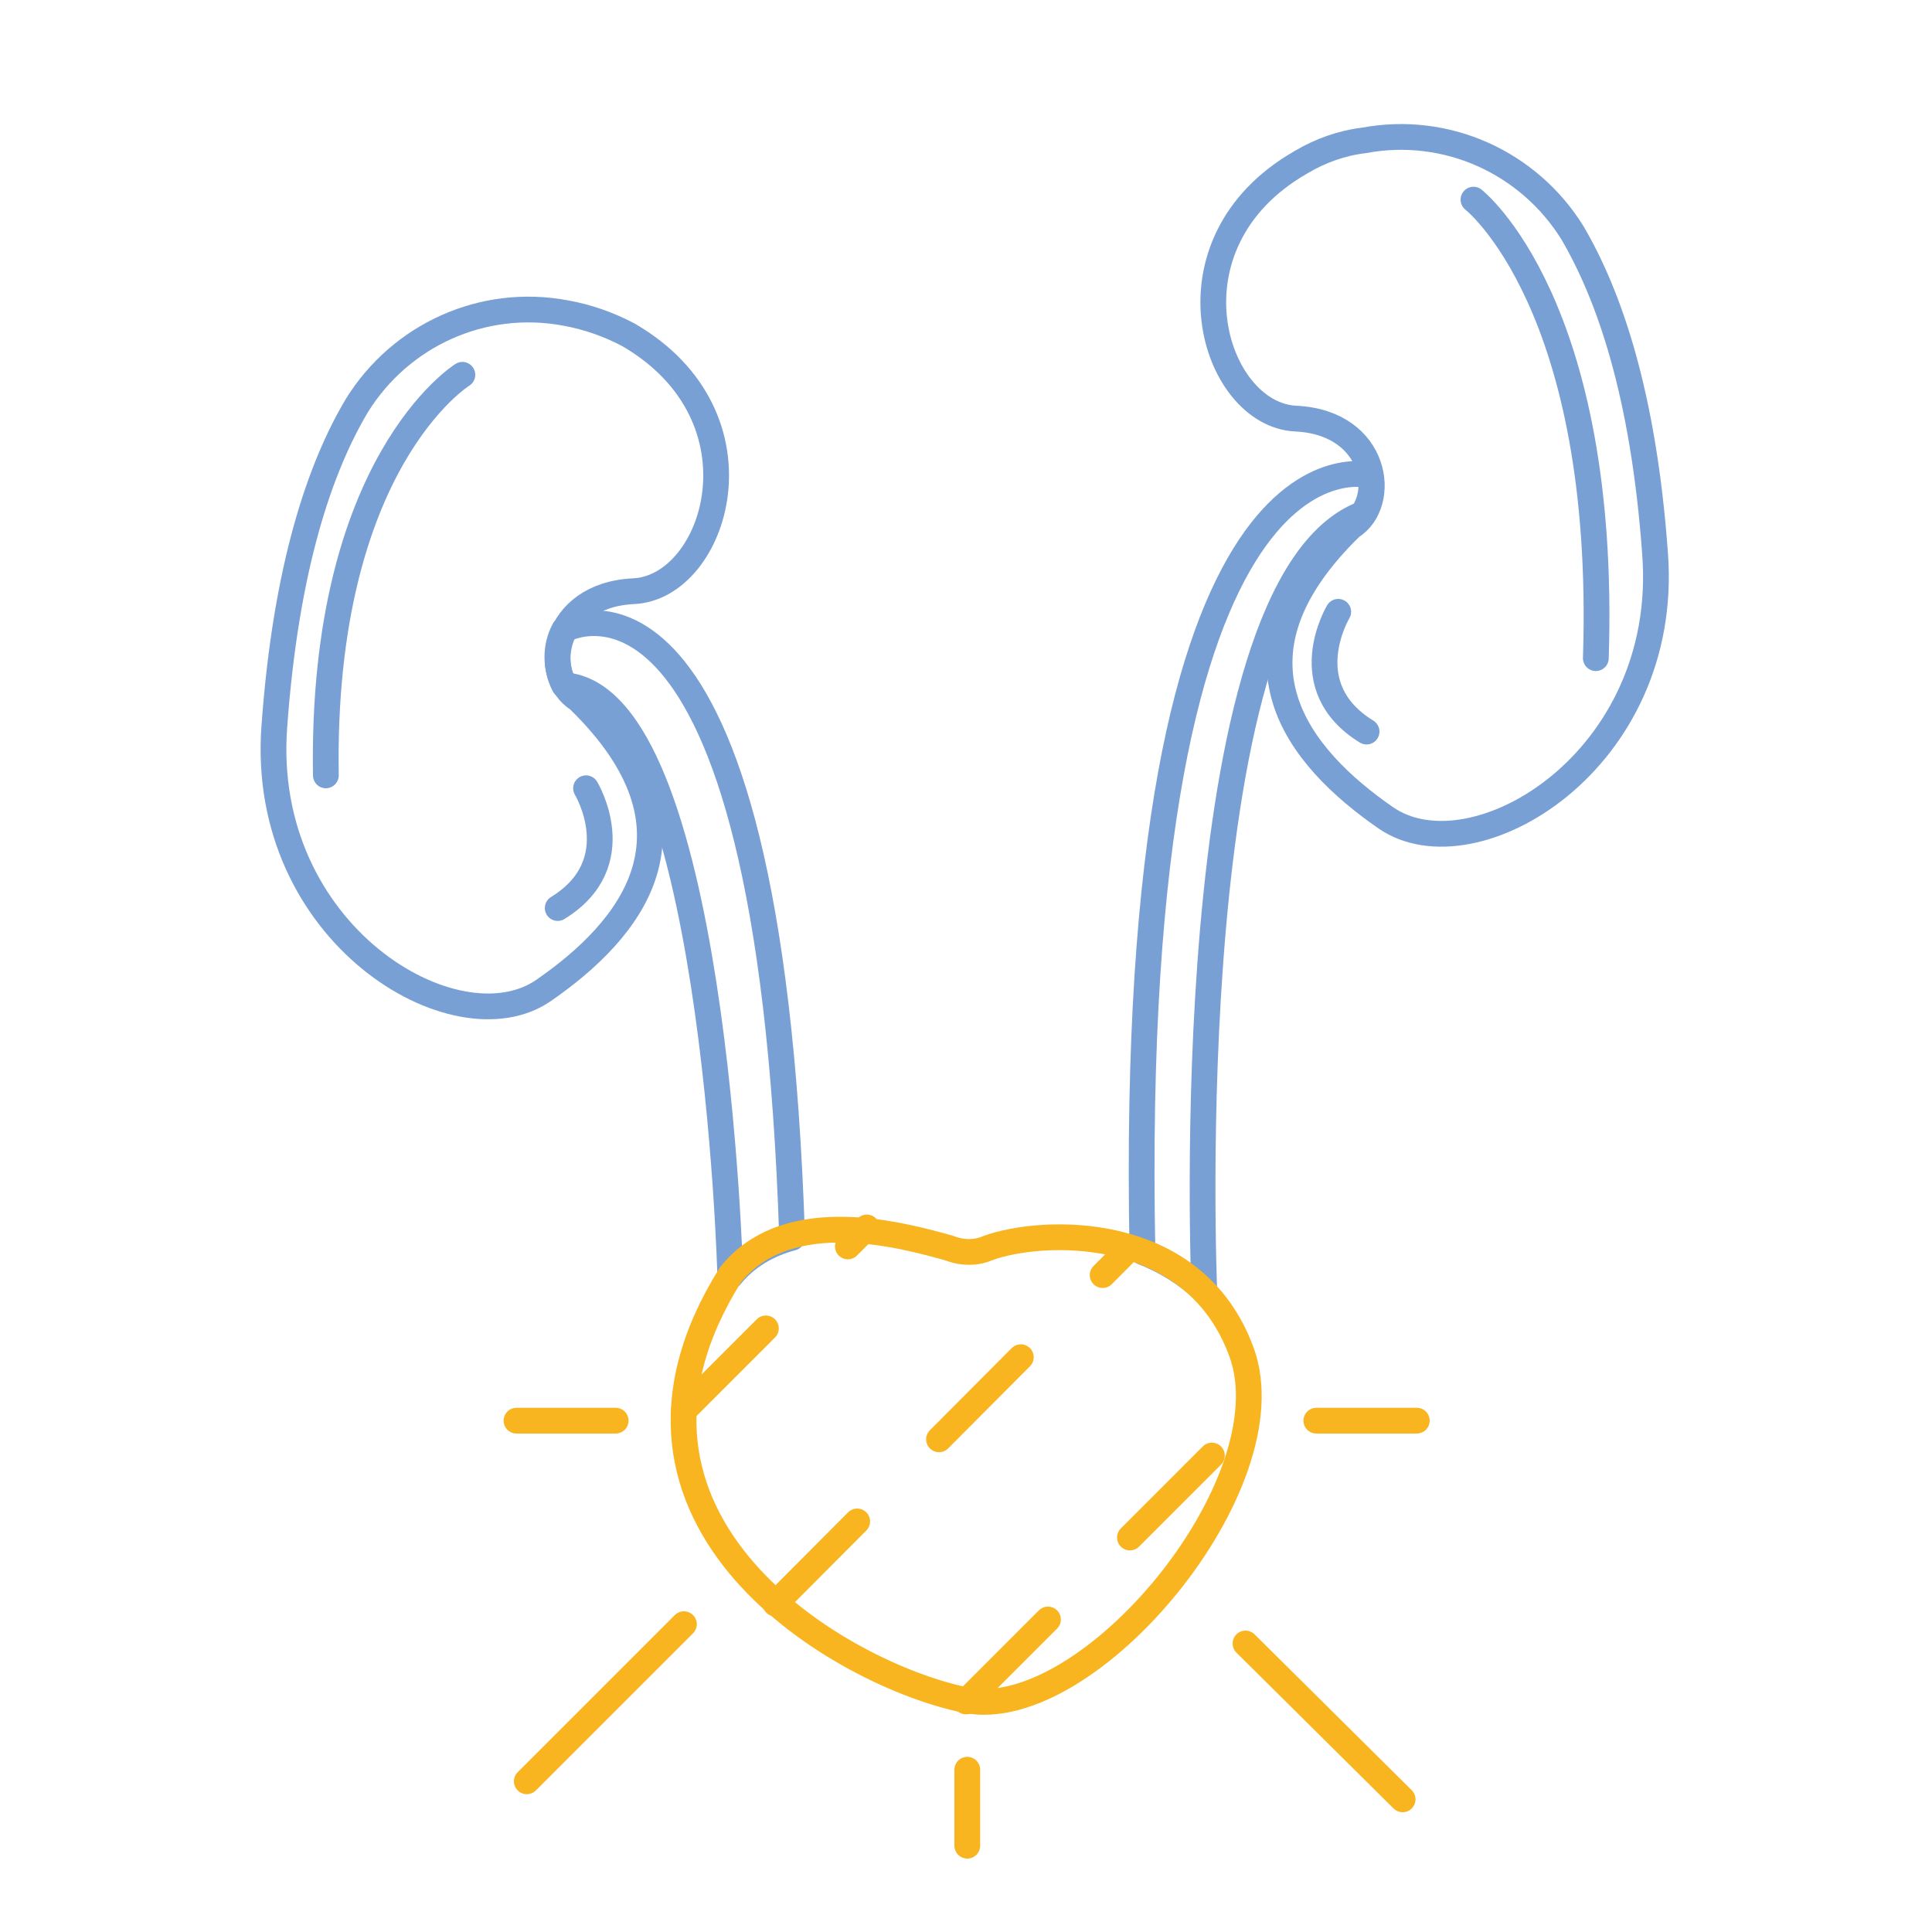 <?xml version="1.0" encoding="utf-8"?>
<!-- Generator: Adobe Illustrator 24.1.2, SVG Export Plug-In . SVG Version: 6.00 Build 0)  -->
<svg version="1.1" id="Четырнадцатая" xmlns="http://www.w3.org/2000/svg" xmlns:xlink="http://www.w3.org/1999/xlink"
	 x="0px" y="0px" viewBox="0 0 150 150" style="enable-background:new 0 0 150 150;" xml:space="preserve">
<style type="text/css">
	.st0{fill:none;}
	.st1{fill:none;stroke:#79A0D5;stroke-width:2;stroke-linecap:round;stroke-linejoin:round;}
	.st2{fill:none;stroke:#F9B520;stroke-width:2;stroke-linecap:round;stroke-linejoin:round;}
	.st3{fill:none;stroke:#F9B520;stroke-width:2;stroke-linecap:round;stroke-miterlimit:10;stroke-dasharray:9;}
</style>
<g id="Рамка_копия_11">
	<rect class="st0" width="150" height="150"/>
</g>
<g id="Слой_48">
	<path class="st1" d="M43.9,24.3c-6.4-1.2-12.8,1.7-16.2,7.2c-2.8,4.7-5.5,12.4-6.4,24.9c-1.2,16.1,14.1,25.2,20.9,20.5
		s13.2-12.4,2.7-22.6c-2.9-1.8-2.1-8.1,4.3-8.4S59.8,32.4,48.8,26C47.3,25.2,45.6,24.6,43.9,24.3z"/>
	<path class="st1" d="M105.9,10.9c6.4-1.2,12.8,1.7,16.2,7.2c2.8,4.8,5.5,12.4,6.4,24.9c1.2,16.1-14.1,25.2-20.9,20.5
		s-13.2-12.4-2.7-22.6c2.9-1.8,2.1-8.1-4.3-8.4S90,18.9,101,12.6C102.5,11.7,104.2,11.1,105.9,10.9z"/>
	<path class="st1" d="M43.8,48.9c-0.7,1.3-0.7,2.9,0,4.3c11.7,0.8,12.9,45.9,12.9,45.9c1.2-1.5,2.9-2.5,4.8-3l0,0
		C59.7,40.3,43.9,48.8,43.8,48.9z"/>
	<path class="st1" d="M105.8,39.9c0.6-0.9,0.8-2,0.6-3c-0.1,0-19-5.3-17.7,60.3c1.8,0.7,3.4,1.7,4.8,3l0,0
		C93.5,100.2,91.2,45.5,105.8,39.9z"/>
	<path class="st2" d="M76.7,96.9c4.1-1.5,16-2.1,19.7,8.1S84.5,133.9,75,132s-30.3-13.8-18.3-33c4.5-5.7,13.7-3,17-2.1
		C74.7,97.3,75.8,97.3,76.7,96.9z"/>
	<line class="st2" x1="47.8" y1="110.3" x2="40.1" y2="110.3"/>
	<line class="st2" x1="110" y1="110.3" x2="102.2" y2="110.3"/>
	<line class="st2" x1="96.7" y1="127.6" x2="108.9" y2="139.7"/>
	<line class="st2" x1="53.1" y1="126.1" x2="40.9" y2="138.3"/>
	<line class="st2" x1="75.1" y1="137.4" x2="75.1" y2="143.3"/>
	<path class="st1" d="M35.9,29.1c0,0-11,6.8-10.6,31.1"/>
	<path class="st1" d="M114.4,15.5c0,0,10.4,8.1,9.5,35.6"/>
	<path class="st1" d="M45.5,61.2c0,0,3.5,5.8-2.2,9.3"/>
	<path class="st1" d="M103.9,47.5c0,0-3.5,5.8,2.2,9.3"/>
	<line class="st3" x1="53.1" y1="109.5" x2="67.3" y2="95.3"/>
	<line class="st3" x1="60.2" y1="124.5" x2="87.6" y2="97"/>
	<line class="st3" x1="75" y1="132.1" x2="96.6" y2="110.5"/>
</g>
</svg>

